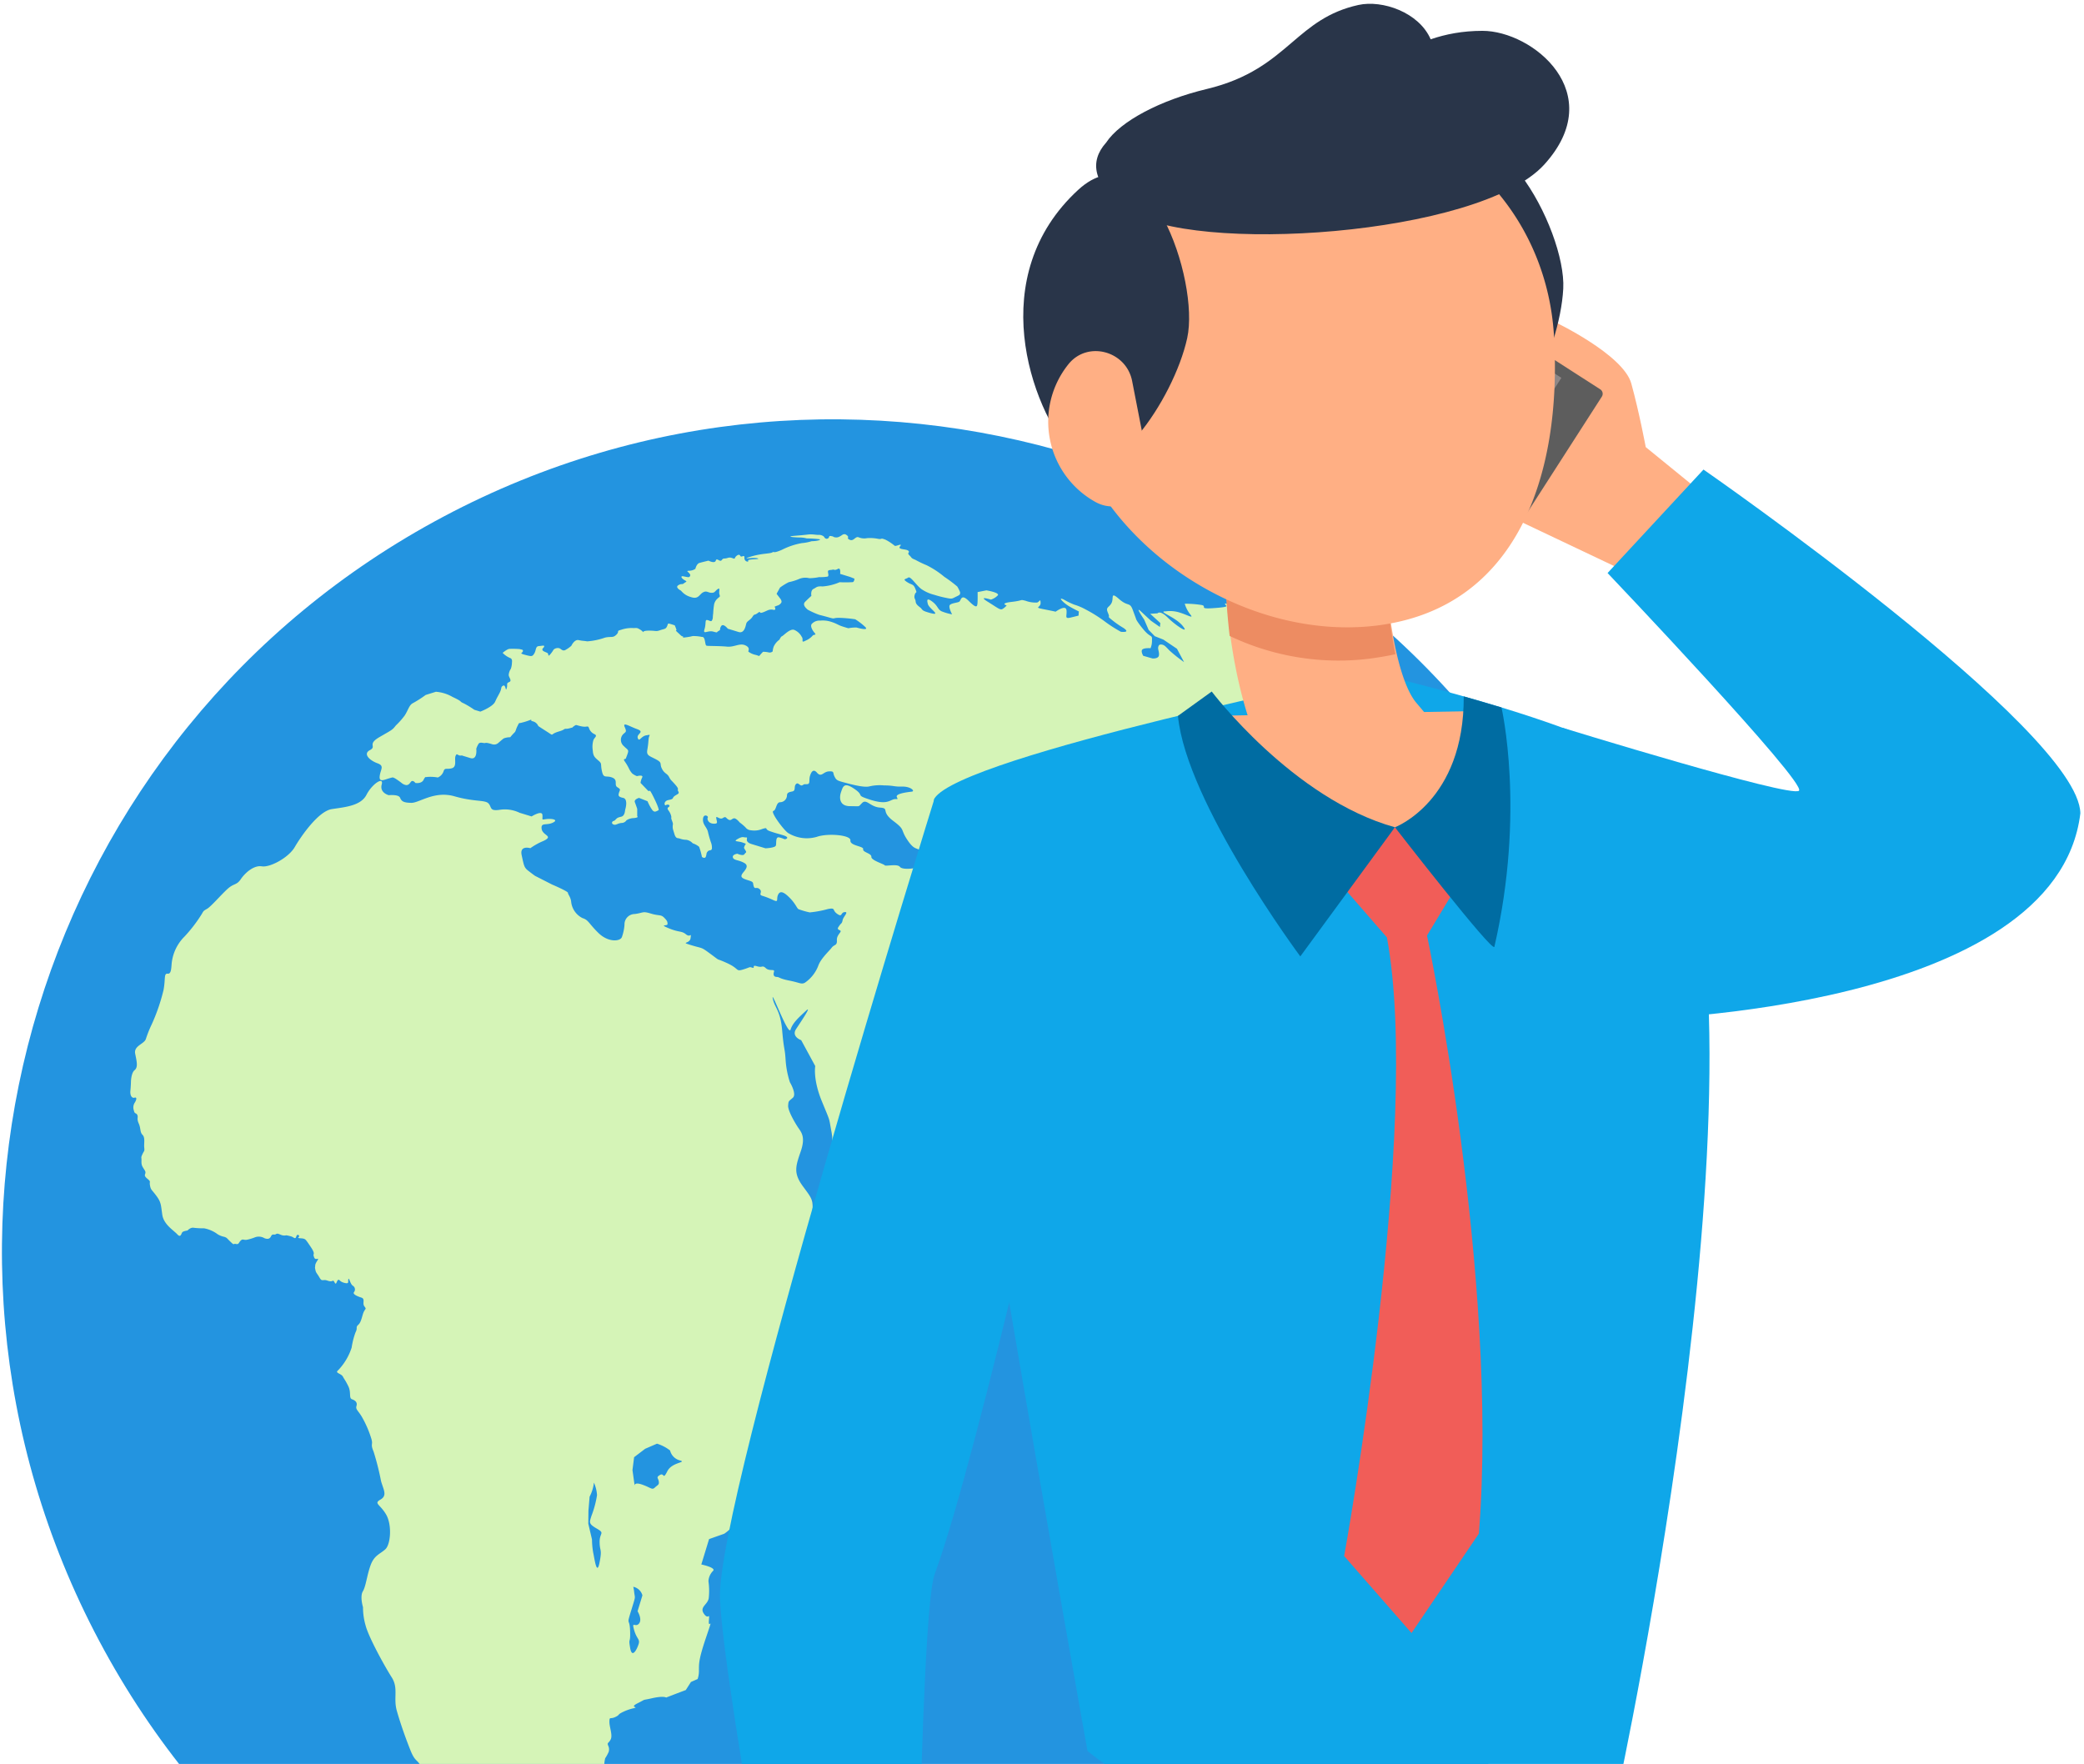 <svg width="358" height="303" viewBox="0 0 358 303" xmlns="http://www.w3.org/2000/svg"><g clip-path="url(#Сгруппировать 7204__clip0_10_117)"><path d="M210.177 341.012c69.662-37.001 96.139-123.468 59.139-193.13-37-69.661-123.467-96.139-193.13-59.138-69.661 37-96.138 123.467-59.138 193.129 37 69.662 123.468 96.139 193.129 59.139Z" fill="#2394E0"/><path d="M280.186 231.368a20.55 20.55 0 0 1 .766-3.74c.501-1.348 2.44-3.934 1.927-9.477-.513-5.542-1.273-7.322-.922-9.333.352-2.011-.613-1.248-1.603-5.59-.991-4.342-.142-4.084.52-5.383.663-1.299-.313-.714-.84-1.581-.528-.867-.636-.812-.734-.49-.099.323-.708.579-.9.343a10.869 10.869 0 0 1-.402-2.153l-.591-1.24c-.592-1.241-1.072-1.122-.34-1.777.731-.654.229-.459.395-1.292.165-.833.008-1.764.23-2.491.222-.727.544 1.403.83 2.198.286.794.276 1.408.688 2.947.112.415.476-2.417.476-2.417l.572.441c.571.44.097 1.702.445 2.872s.283 1.676.781 2.36c.498.683.379.202.527-.282a4.173 4.173 0 0 0 .046-2.459 24.555 24.555 0 0 1-.704-4.63c-.291-3.091.628-2.631-.885-8.658-1.512-6.026-4.308-14.21-6.602-18.268-2.294-4.058-2.198-3.496-3.377-5.712-1.18-2.217-3.545-6.029-4.978-8.851-1.433-2.823-1.37-2.451-.42-1.802.951.65 3.25 1.789-.638-3.109-3.889-4.898-11.082-15.266-11.216-15.804-.134-.538-.871-.299-1.442-1.135a9.971 9.971 0 0 0-3.168-2.525 13.444 13.444 0 0 1-2.969-2.531c-.034-.109-1.704-.819-5.402-1.719-3.697-.899.64.727 1.627 1.393.988.666.042.839-.996.555a9.911 9.911 0 0 1-2.568-1.678c-.804-.512-3.217-1.716-3.217-1.716s-2.345-1.644-3.368-2.321c-1.024-.677-1.094-.433-1.585-.45-.492-.018.113.498-.158.515a9.118 9.118 0 0 1-1.575-.586c-.718-.252.311-.368.148-.484-.164-.116-2.626-.837-4.385-1.473-1.759-.636-1.402-.825-2.117-1.74-.715-.915-.899.123-.683.718.217.596.047.709-1.658.225-1.705-.483-.623-.355-.323-.462.3-.107.536-.235 1.007-1.016.471-.782-.21-1.157-.393-1.313a4.792 4.792 0 0 0-1.484-.885 33.378 33.378 0 0 0-3.449-1.286c-1.211-.37-2.608-1.757-3.921-2.224-1.313-.467-.448.161-.475.251-.028.09-.136.224-2.465.374-2.33.149-.79-.34-1.817-.556a18.905 18.905 0 0 0-2.881-.219c.195.673.521 1.301.958 1.849.682.806-.519.075-1.67-.277a5.492 5.492 0 0 0-2.533-.264c-1.557.002 1.578.9 2.881 2.489 1.303 1.588-1.204-.07-2.55-1.407-1.346-1.337-1.761-.738-1.761-.738l-1.251.082 1.734 1.59-.073.674-1.529-1.064s-.647-.596-1.754-1.628c-1.106-1.033.588 1.434.588 1.434l.756 1.755 1.059 1.085 1.477.584 2.333 1.575 1.221 2.293a26.493 26.493 0 0 1-2.505-1.989c-.629-.657-.845-.922-1.246-1.008-.4-.086-.603.014-.691.416-.089.401.223.895.115 1.458-.107.563-1.078.5-1.078.5l-1.614-.461s-.484-.81-.128-1.1c.356-.289 1.386-.203 1.386-.203a3.17 3.17 0 0 0 .247-1.349c.063-1.074-.199-.324-1.505-1.917-1.306-1.592-1.251-1.841-1.251-1.841l-.539-1.456c-.537-1.455-.787-.505-2.349-1.877-1.562-1.373-.878-.164-1.296.664-.418.828-1.066.669-.64 1.659.426.991-.017.491.232.865.766.67 1.592 1.267 2.468 1.782 1.173.822-.134.654-.433.661a22.593 22.593 0 0 1-2.854-1.834 24.441 24.441 0 0 0-3.227-2.013 10.045 10.045 0 0 0-1.964-.832 12.96 12.96 0 0 1-1.819-.888c-1.135-.512.044.611.767 1.064.723.453 1.849.996 1.849.996l-.054.716-1.255.311c-1.254.313-.697-.214-.813-1.242-.117-1.028-1.866.257-1.866.257s-.182-.055-2.025-.419-.526-.228-.558-1.098c-.032-.871-.184-.155-.611-.054a5.036 5.036 0 0 1-1.99-.311c-1.05-.255-.252-.044-2.38.2-2.127.245-.846.603-.846.603a2.776 2.776 0 0 1-.637.567c-.463.322-.803-.081-2.615-1.196-1.812-1.116.542-.365.542-.365.45-.142.856-.393 1.184-.731.38-.48-1.955-.861-1.955-.861l-1.515.297s.033 1.302-.021 1.914c-.055.612-.157.946-1.502-.393-1.345-1.34-1.303-.067-1.629.129-.326.196-1.226.221-1.589.54-.363.319.362 1.634.362 1.634a9.184 9.184 0 0 1-1.766-.506c-.758-.337-.613-.92-1.665-1.702-1.051-.783-.852-.03-.731.438.122.468.878 1.031 1.189 1.424.311.393-.283.277-1.312-.037-1.029-.315-.754-.462-1.264-.851-.51-.389-.699-.642-.718-1.012-.02-.37-.342-.503-.148-1.138.194-.635.459-.093.105-.995-.354-.902-.576-.608-1.431-1.17-.856-.561-.222-.464.201-.765.424-.301 1.469 1.476 2.385 2.053a6.872 6.872 0 0 0 2.106.91c.686.219 1.383.397 2.089.534 1.027.215.925.117 1.737-.263.813-.38.491-.414.599-.549.108-.135-.48-1.141-.48-1.141a22.629 22.629 0 0 0-2.235-1.678 15.368 15.368 0 0 0-3.036-1.987 18.156 18.156 0 0 1-1.906-.914c-.881-.367-.537-.297-1.051-.784-.514-.488.168-.445-.189-.79-.358-.345-1.908-.152-1.422-.766.485-.614-.601.016-.905-.077a8.558 8.558 0 0 0-1.568-1.043c-1.002-.405-.521-.027-1.275-.159a7.11 7.11 0 0 0-1.918-.122 2.468 2.468 0 0 1-1.445-.144c-.555-.236-.851.733-1.522.43-.67-.304-.019-.37-.44-.731s-.536-.199-.67-.205c-.134-.007-.715.608-1.319.524-.605-.085-.133-.108-.726-.222-.594-.115-.236.226-.621.406-.386.18-.574-.175-.69-.344a1.399 1.399 0 0 0-.909-.278c-.239.026-.803-.08-1.265-.088-.461-.009-.619.076-2.687.239-2.068.162.108.296.769.302.398.001.793.056 1.177.16a19.34 19.34 0 0 1 2.178.138c.333.101-.354.288-.994.323-.64.035-.199.005-.948.175a7.19 7.19 0 0 1-1.077.166 12.28 12.28 0 0 0-3.431 1.149c-1.645.72-1.258.212-1.662.452-.404.24-1.801.144-3.698.723-1.897.58.442.07 1.166.29.724.222-1.78.084-1.612.403.168.32-.685.187-.643-.495.041-.681-.519.073-.722-.353-.202-.426-.828.11-.921.413-.092.302-.546-.266-1.213-.04s-.716-.053-1.04.377c-.325.43-.845-.49-1.021.086-.176.576-1.259.011-1.259.011s-1.035.248-1.543.39c-.508.143-.705 1.01-.705 1.01a1.93 1.93 0 0 1-1.063.337c-.63.006-.16.182.051.48.212.296.137.307.043.509-.094.202-.488.082-1.083-.032s-.341.359.196.656c.536.297.295.223-.097.532-.392.308-.423-.025-1.003.357-.58.382.491.921.491.921a3.257 3.257 0 0 0 1.696 1.094c1.28.435 1.407-.407 2.052-.786.645-.379.87.044 1.484.056.615.011.58-.309 1.08-.642.5-.333.129.438.291.926.162.487.034.324-.355.728-.288.257-.485.6-.565.977-.083.51-.136 1.025-.157 1.542-.113.802-.007.746-.172 1.138-.165.392-.386.104-.839.009-.453-.094-.173.565-.481 1.574-.309 1.009.525.161 1.466.405.94.243.483.148.957-.104.473-.252.066-.216.424-.811.359-.596 1.151.422 1.151.422l1.851.567c.968.295 1.189-.924 1.316-1.415.128-.49.69-.597 1.07-1.188.379-.591.279-.197.877-.634s.241-.068.569-.056c.328.011 1.068-.417 1.354-.495.271-.082.559-.087.832-.013.543.067.167-.546.167-.546s.266-.117.526-.203c.244-.076.455-.233.599-.445.214-.266-.118-.698-.118-.698l-.661-.864.591-1.074c.475-.353.981-.664 1.51-.929a8.927 8.927 0 0 0 1.681-.513 2.813 2.813 0 0 1 1.84-.17 8.581 8.581 0 0 0 1.678-.183 7.64 7.64 0 0 0 1.451-.085c.296-.108.054-.611.077-.904.024-.293.526-.203.783-.29.258-.086.338.199.901-.126.562-.325.402.848.402.848l1.727.528.738.295s-.022.509-.286.594c-.751.048-1.505.053-2.257.014a9.198 9.198 0 0 1-2.941.728c-1.004-.075-1.008.158-1.553.423-.545.264-.366 1.197-.366 1.197s-.546.489-1.074 1.022.2 1.118.438 1.344c.636.346 1.298.644 1.979.89 0 0 .72.174 1.756.469s.489.06 1.598.047c.951.022 1.899.105 2.838.249.629.389 1.215.842 1.751 1.352.617.653-1.26.144-1.522.064a6.32 6.32 0 0 0-1.406.123s-.572-.153-1.172-.359c-.601-.205-.873-.465-1.842-.761a4.537 4.537 0 0 0-1.841-.189 1.728 1.728 0 0 0-1.338.475c-.478.339-.015 1.166.379 1.617.393.451-.074.243-.311.469-.325.375-.732.67-1.19.862-.949.504-.314-.162-.698-.645a2.583 2.583 0 0 0-1.322-1.199c-.727-.222-1.838 1.028-2.057 1.094-.218.066-.445.596-.445.596a3.03 3.03 0 0 0-.99 1.186 2.985 2.985 0 0 0-.176.83.76.76 0 0 1-.715.168 4.5 4.5 0 0 0-.94-.1 7.405 7.405 0 0 0-.598.654c-.09.149-.213-.022-.712-.129a3.22 3.22 0 0 1-1.202-.544c-.097-.119.425-.665-.549-1.096-.973-.43-1.873.355-3.16.227-1.287-.128-3.251-.088-3.463-.153-.211-.064-.189-.356-.333-.963-.143-.608-.393-.551-.494-.55a7.204 7.204 0 0 0-1.115-.142c-.751-.031-.268.016-1.447.185-1.179.169-.422-.03-.697-.115-.275-.084-.211-.064-.857-.658-.646-.594-.164-.218-.264-.545a6.501 6.501 0 0 0-.279-.713 9.95 9.95 0 0 0-.97-.296c-.281-.054-.184.175-.405.57-.221.396-.462.322-1.167.571-.705.249-.648.067-1.842.064-1.194-.003-1.013.286-1.013.286a2.271 2.271 0 0 0-.666-.535c-.527-.326-.615-.153-1.194-.199a5.453 5.453 0 0 0-1.945.3c-.936.243-.205.235-.821.842-.617.606-.875.261-1.942.499-.992.354-2.028.572-3.078.648-.725-.123-.716-.053-1.458-.214-.742-.162-1.26.974-1.26.974a5.4 5.4 0 0 1-1.053.738c-.505.244-.77-.301-1.09-.333a1.077 1.077 0 0 0-.906.252c-.166.291-.36.565-.58.817-.498.544-.172-.085-.517-.256-.345-.172-.81-.282-.827-.551-.017-.269.165-.215.289-.509.124-.293-.285-.153-.895-.106-.61.047-.443.692-.783 1.258-.34.566-.475.543-1.578.25-1.103-.294-.488-.282-.39-.606.1-.323-.22-.287-.543-.386-.569-.047-1.14-.06-1.71-.037-.388-.03-1.224.684-1.224.684.352.366.772.661 1.237.865.565.173.327.806.358.993-.025.297-.084.59-.178.873-.216.32-.345.692-.373 1.078.038.453.626.987.07 1.213-.555.227-.205.38-.415 1.066-.21.687-.136-.705-.612-.453-.476.253-.164.392-.596 1.231-.432.839-.372.638-.781 1.529-.41.892-2.536 1.699-2.536 1.699l-1.033-.315a16.204 16.204 0 0 0-1.786-1.089c-.993-.434.052-.172-1.974-1.127a6.698 6.698 0 0 0-2.842-.879l-1.757.548c-.683.507-1.4.967-2.144 1.379-.693.317-.81 1.132-1.446 2.131-.455.616-.963 1.19-1.52 1.716-.64.798-.541.692-2.794 1.991-2.252 1.299-.42 1.592-1.684 2.264-1.264.672.045 1.803 1.298 2.251 1.254.448.547 1.029.396 2.174-.151 1.145.717.683 1.592.422.876-.261.638-.137 1.002-.025.453.283.89.593 1.306.928.671.404 1.03.315 1.396-.235.367-.55.825.119.825.119s1.066.194 1.425-.556.433-.332.61-.476a7.204 7.204 0 0 1 1.825.094 1.787 1.787 0 0 0 .975-1.026c.223-.726.494-.312 1.426-.558.932-.247.404-1.533.648-2.12.245-.588.34-.029.88-.062.54-.032.22-.07.22-.07l.044.075 1.393.426c1.272.389 1.02-1.605 1.02-1.605.095-.294.226-.576.39-.838.25-.387.884-.077 1.102-.141.219-.064.472-.029 1.197.192a1.085 1.085 0 0 0 1.13-.238s.636-.561.893-.746a3.02 3.02 0 0 1 1.12-.203 8.69 8.69 0 0 1 .703-.783c.274-.248.21-.471.553-1.159.343-.689.19-.408.629-.54.445-.106.883-.238 1.312-.396.893-.323 0 0 .688.145a1.394 1.394 0 0 1 .941.817s.552.367 1.549 1.002c.996.635.634.526 1.184.231.55-.294 1.204-.363 1.617-.632.414-.269.269-.016 1.066-.238.796-.222.24-.025.703-.347.462-.322.255-.187 1.281.028 1.027.216 1.098-.228 1.302.294a1.72 1.72 0 0 0 .967 1.058c.569.304-.071.574-.219 1.058a4.005 4.005 0 0 0-.096 1.725c.064.98.329 1.193.986 1.758s.303.524.595 1.839c.293 1.315.699.644 1.765 1.068 1.067.425.24 1.267.883 1.661.643.394.432.431.293.884-.138.454-.231.759.674.938.905.18.433 1.836.383 2-.05.163-.049 1.079-.676 1.235-.627.155-.685.187-1.003.52-.318.334-.389.13-.547.379-.157.249.091.459.399.486.307.027.629-.271 1.219-.307a1.006 1.006 0 0 0 .819-.461c.38-.237.817-.367 1.265-.375.959-.103.58-.308.58-.308v-1.272s-.204-.636-.403-1.139c-.198-.503.715-.752.715-.752l1.458.576c.149.359.322.707.518 1.042.292.488.418.657.66.731.243.075.741-.258.741-.258s.087-.282-.87-2.208c-.957-1.926-.51-.644-1.045-1.203-.535-.56-1.206-1.253-1.206-1.253a2.92 2.92 0 0 1 .284-.929c.254-.541-.901-.232-.901-.232a3.142 3.142 0 0 1-.827-.472 3.874 3.874 0 0 1-.567-.881 8.427 8.427 0 0 0-.671-1.132c-.429-.617.1-.324.185-.605.086-.282.152-.353.325-.918.173-.565-.139-.571-.671-1.13a1.41 1.41 0 0 1-.282-1.897c.473-.607.855-.401.42-1.374-.434-.972.737-.171 2.127.337 1.39.507-.153.79.106 1.534s.539-.321 1.469-.476c.931-.156.478-.12.402.564-.076.683-.057.91-.231 1.916-.175 1.006.306 1.021 1.483 1.646 1.178.626.579.707 1.015 1.591.437.884.904.805 1.235 1.435.33.63.304.448 1.089 1.35.784.902.231.688.493 1.122.263.434-.188.472-.646.817s-.015.483-.998.666c-.984.184-.733 1.1-.446.88.287-.22.87.045.424.35-.445.305.105.519.365 1.261.261.743-.059.335.213 1.037.271.702.134.57.132 1.011-.002.44.038.454.3 1.329.263.875.642.637.875.752.373.141.768.217 1.167.224.424.068.811.28 1.096.601.401.128.774.331 1.099.599.209.565.371 1.146.483 1.738 0 0 .531.427.692-.098.16-.525.028-.52.299-.835.272-.316.641-.07.724-.486a2.515 2.515 0 0 0-.161-1.066 16.752 16.752 0 0 1-.512-1.789c-.182-.85-.941-1.259-.858-2.249.083-.99.988-.493.823-.233-.165.259.09.999.96 1.044.87.045.608-.257.499-.908-.108-.651.569.307 1.12-.054.552-.36.495-.025.942.244.447.27.558-.095.943-.193.384-.099 1.02.705 1.02.705.348.252.676.529.983.829a1.252 1.252 0 0 0 .947.512c.666.11 1.349.028 1.97-.235 1.115-.321.255.034 1.292.395s1.052.322 2.262.692c1.209.37.55.655.364.685-.186.03-.27-.126-1.009-.308-.739-.182-.447 1.029-.61 1.416-.162.388-1.772.453-1.772.453l-2.377-.727c-1.413-.432-.476-1.178-.933-1.141-.456.037-.537-.263-1.446.254-.909.517.03.336.826.623.795.288.522.169.357.561-.164.392-.146.334.12.768s.084.305-.161.671c-.245.367-1.214-.076-1.214-.076s-.915.11-.77.64c.146.53.946.374 1.961.949 1.016.575-.159 1.462-.408 1.949-.249.486.019.7 1.078 1.023 1.058.324.741.392.943 1.021.201.628.491.017 1.033.514.543.498-.277.908.42 1.121.669.206 1.321.461 1.952.764.963.425.425-.201.788-.952.362-.751 1.03-.446 2.037.59 1.007 1.037 1.164 1.716 1.47 1.906.627.23 1.269.414 1.922.554 1.069-.103 2.127-.3 3.161-.59 1.366-.244.637.195 1.564.842s.535-.235 1.284-.304-.232.758-.357 1.382c-.125.624-.199.435-.546.926-.348.491-.416.605.08.819.496.214-.583.716-.519 1.696.065.979-.443.693-.889 1.285-.447.591-1.905 1.901-2.317 3.131a6.239 6.239 0 0 1-2.312 2.903c-.623.306-.821-.02-2.634-.375-1.814-.354-1.669-.608-2.159-.627-.491-.02-.669-.303-.492-.882.177-.58-.753-.032-1.398-.626-.646-.593-.523-.027-1.522-.332-1-.306-.229.426-.808.248-.58-.177-.273-.083-1.584.311-1.312.394-.564-.107-2.774-1.112-2.209-1.004-.884-.139-2.723-1.494-1.838-1.355-1.305-.93-3.365-1.56-2.06-.63-.283-.153-.151-1.237.133-1.085 0 0-.796-.642s-1.109-.273-2.928-1.026c-1.818-.752-.229-.335-.238-.737-.009-.401-.033-.539-.589-1.105-.556-.566-.848-.26-2.302-.704-1.454-.444-1.221-.11-2.745.086a1.77 1.77 0 0 0-1.758 1.847 8.012 8.012 0 0 1-.448 2.115c-.301.77-2.34.941-4.024-.701-1.683-1.642-1.699-2.24-2.728-2.555a3.545 3.545 0 0 1-1.952-2.716c-.061-.881-.574-1.369-.56-1.628.013-.26-2.737-1.432-2.737-1.432l-2.922-1.489s-.49-.348-1.184-.892c-.693-.543-.724-.883-1.11-2.657-.385-1.774 1.495-1.2 1.495-1.2a11.008 11.008 0 0 1 2.232-1.237c1.86-.888-.122-.899-.293-2.076-.171-1.178.828-.542 1.917-1.071 1.09-.528-.239-.735-1.136-.613-.898.122-.583.176-.647-.705-.063-.88-1.862.248-1.862.248l-2.06-.63a5.795 5.795 0 0 0-3.353-.518c-1.876.288-1.39-.436-1.988-1.082-.597-.647-2.377-.236-5.849-1.23-3.472-.995-6.045 1.145-7.41 1.125-1.364-.021-1.68-.276-1.937-.883-.256-.608-1.943-.431-1.943-.431s-1.598-.407-1.207-1.833-1.628-.148-2.612 1.759c-.984 1.906-3.646 2.107-5.963 2.464-2.317.357-5.305 4.698-6.366 6.524-1.06 1.826-4.26 3.533-5.647 3.306-1.388-.226-2.897 1.137-3.62 2.208-.725 1.071-1.166.671-2.263 1.659-1.097.989-2.8 2.986-3.491 3.404-.692.418-.593.315-.939.904a24.918 24.918 0 0 1-2.979 3.891 7.555 7.555 0 0 0-2.149 4.211c-.145.817-.022 2.246-.726 2.162-.703-.083-.364.849-.722 2.792a32.705 32.705 0 0 1-2.054 5.96 19.833 19.833 0 0 0-.989 2.479c-.298.869-2.105 1.146-1.83 2.519.274 1.373.517 2.319-.1 2.82-.617.502-.63 2.06-.63 2.06s-.013.693-.093 1.495c-.08.803.263 1.306.7 1.176.439-.129.37.311.09.789a1.53 1.53 0 0 0-.196 1.397c.148.707.39.35.592.777.202.426-.146.583.246 1.466s.176 1.478.656 1.957c.481.48.217 1.457.29 2.174.072.716-.012.493-.316 1.158-.304.665-.13.424-.16 1.174-.031.751.173.949.57 1.599.395.65-.413.701.375 1.37.788.668.371.411.522 1.22.152.808.288.684 1.106 1.794.818 1.111.76 1.524 1.002 3.221.243 1.697 1.96 2.69 2.578 3.372.619.682.676-.159.873-.361.196-.201.884-.293.884-.293s.507-.577 1.07-.467c.591.069 1.186.1 1.781.091a5.62 5.62 0 0 1 2.336 1.028c.352.214.74.363 1.145.439.513.201.31.139 1.063.854.753.716.367.245.905.366.538.12.462-.214.84-.58.377-.367.492-.026 1.103-.148a8.45 8.45 0 0 0 1.365-.419 1.904 1.904 0 0 1 1.623.164c.52.181.879.158 1.12-.341.242-.499.527-.169.813-.348.285-.178.42-.071.924.118.277.113.582.137.874.068.292.048.581.114.866.198.424.13.686.574.861 0 .176-.574.698-.118.394.121-.304.238.516.157.849.259.332.102.362.111 1.227 1.402.865 1.291.4 1.181.498 1.512.098.331.157.675.625.555.468-.121-.306.568-.343 1.12-.036.553-.074.243.028.771s.307.623.653 1.227c.347.604.425.56.865.528.44-.033.635.194 1.096.204.461.01.402-.341.696.213.294.554.337-.306.6-.444.263-.138.18.276 1.081.507.902.231.555-.229.678-.629.122-.401.286.794.763 1.117a.73.73 0 0 1 .353.514.742.742 0 0 1-.166.602c-.233.327.539.694 1.266.916.726.222.144.972.517 1.484.374.513.249.34-.058.908-.306.568-.41 1.775-.957 2.269-.547.495-.067.509-.489 1.308a13.03 13.03 0 0 0-.667 2.619 10.1 10.1 0 0 1-2.333 3.911c-.61.477.533.529.828 1.082.295.554.435.63.943 1.679.509 1.05.05 2.002.616 2.209.565.206.966.526.771 1.163-.195.637.38.81 1.095 2.157a18.118 18.118 0 0 1 1.427 3.35c.412 1.251-.198.865.418 2.313a46.755 46.755 0 0 1 1.288 5.1c.418 1.453 1.104 2.457-.1 3.149-1.206.692-.102.764.951 2.543 1.053 1.78.804 5.148-.116 5.992-.92.844-1.898 1.009-2.533 2.735s-.796 3.599-1.333 4.495c-.538.896.027 2.727.027 2.727a11.082 11.082 0 0 0 .44 3.114c.51 2.011 3.279 7.03 4.486 8.923 1.208 1.893.248 3.519.886 5.767s1.565 4.849 2.356 6.814c.791 1.964 1.138 1.474 1.811 2.739.674 1.265 3.066 6.435 3.288 7.231.222.796-.912.383-.426 1.393.486 1.01.5 1.61 1.223 1.629.723.019.327.233 1.042.923.714.69.572.299 1.426.097.855-.202.565.107 1.501.725.937.618.392-.412 1.127-.65.734-.239.545.166.991.436.31.162.608.347.892.553.32.246.308.077 1.295.312.987.235 0 0 .587.245.587.246.383.051.596-.214.214-.265.94-.044.94-.044l2.021-.114c.575-.365 1.12-.774 1.63-1.224.9-.783.78-1.109 1.851-1.003 1.072.106.343-.47.791-.929.45-.459.73-.725 1.444-1.545.715-.82.85-.976 1.656-.796.807.181.403-.341.447-.891.043-.551.485-.746 1.377-1.499.892-.753.077-.649.49-1.716s0 0-.408-.831c-.407-.832.62-.869.62-.869l1.299-.486 2.479.271.822-.234c.235-.325.395-.698.468-1.093.017-.371.07-.74.16-1.101a6.44 6.44 0 0 0 .6-1.096 1.46 1.46 0 0 0-.108-1.094c-.186-.542.099-.322.455-1.052s-.241-2.104-.225-3.027c.015-.923.123-.403.943-.772.819-.368.483-.426 1.061-.734a8.221 8.221 0 0 1 2.145-.801c1.102-.281-.91-.058.732-.88s.451-.391 2.443-.843c1.992-.451 2.421-.119 2.421-.119l1.727-.665 1.646-.622.887-1.385 1.151-.51a4.486 4.486 0 0 0 .22-1.589c.011-1.122-.047-1.801 1.297-5.762 1.344-3.96.296-.969.412-2.656.115-1.687 0 0-.836-1.181-.835-1.181.596-1.54.809-2.667a11.45 11.45 0 0 0-.046-2.93c.03-.658.299-1.282.756-1.755.706-.579-1.982-1.136-1.982-1.136l1.333-4.361 2.604-.918a8.404 8.404 0 0 0 2.071-2.007c.38-.812.563-.475 1.987-1.231 1.424-.756.046.046.509-.606s1.891-.154 1.891-.154 1.366.02 2.723-1.817a38.834 38.834 0 0 1 5.998-3.728 66.252 66.252 0 0 0 13.498-6.869c8.521-5.342 10.408-12.227 10.944-14.271.536-2.043-1.8-.461-2.699-.118-.899.343-2.607-.708-4.809-1.029-2.203-.321-4.528-.501-4.528-.501a36.654 36.654 0 0 1-4.242-.854c-1.53-.468-1.995-1.848-1.156-4.592.839-2.745-2.732-6.665-2.732-6.665l-4.436-5.418s-.035-2.484.115-4.997c.151-2.514.069-2.541-1.616-4.823-1.686-2.281-1.24-3.47-.365-6.028.875-2.558.022-3.325-.519-4.153-.542-.828-1.713-2.842-1.655-3.685.058-.843.083-.706.807-1.343.723-.636-.507-2.672-.507-2.672a15.816 15.816 0 0 1-.738-3.867c-.134-2.16-.28-1.477-.588-5.014-.307-3.538-1.319-3.913-1.62-5.529-.301-1.615 2.692 6.585 3.063 5.374.37-1.212 1.527-2.183 2.642-3.233 1.116-1.05-.815 1.804-1.687 3.126-.873 1.323.869 1.922.869 1.922l2.415 4.448s-.424 2.254 1.133 6.041c1.557 3.787 1.169 2.676 1.649 5.21s-.471 1.974.218 4.703c.69 2.729 1.975 2.855 2.628 5.704.388 2.25.926 4.472 1.608 6.651.795 2.164.28 2.337.003 3.243a17.337 17.337 0 0 0-.751 4.405c.104.959.259 4.785 2.287 5.734 2.028.95 2.155-1.196 3.905-.861 1.751.336 1.636.501 3.409.117 1.773-.383 1.573-.381 2.583-.005 1.011.376 1.241.048 3.715-1.315 2.475-1.363 1.389-.437 5.04.413 3.65.851 2.363-1.594 2.363-1.594s1.065-1.175 4.046-1.677c2.981-.501 1.373.42 3.228-.163 1.854-.583.476-1.267 1.52-1.209 1.043.059 1.453.445 2.673-.947 1.221-1.392 1.353-.382 3.097-.025 1.744.356.118-.671.517-2.844.399-2.174.494-1.616 1.827-.502 1.332 1.114.562-.978 2.142-2.965 1.58-1.987 1.908-2.772 1.62-3.567a10.089 10.089 0 0 0-2.196-2.349 44.54 44.54 0 0 0-3.071-3.24c-1.783-1.695-.449-.843-.719-1.987-.269-1.143-.188-1.115.033-2.991.221-1.875-.689.231-1.799.686a6.57 6.57 0 0 0-2.209 1.444c-.942.772-.296.969-1.673 1.43-1.377.461-1.279.14-2.417-.473-1.138-.614-1.497-.016-2.651-.282-1.153-.266-.666-.998-.861-2.383-.194-1.384-2.44-3.569-2.44-3.569l.533-2.177-1.319-2.038c-1.321-2.036-.521-2.631-.521-2.631l-1.764-1.789a28.418 28.418 0 0 1-2.877-2.867c-1.814-2.011.297-.969 1.209-1.352.911-.384.871.177 2.518.859 1.648.681 1.139.039 1.631-1.003.492-1.043.467 1.07 2.421 1.314 1.955.244.169.317.664 1.876s1.044 4.381 3.041 5.787c1.997 1.405 1.511 2.135 1.511 2.135a4.856 4.856 0 0 0 1.925 1.649c1.572.922 1.432.659 4.51.98 3.078.321 1.892.892 2.748 3.579.856 2.687.725.663 5.517 3.188.874.46 1.464.751 1.855.93-.053.046-.047.154.085.37a1.017 1.017 0 0 0 1.768.143s.28.527.563.614a17.89 17.89 0 0 1 4.011.166c1.681.425 4.055.314 5.007 1.531.952 1.216.462 1.814 1.556 1.844 1.094.03.486 1.299.69 3.213a1.16 1.16 0 0 0 1.262 1.21c.221-.021.431-.104.606-.24a3.205 3.205 0 0 0 .105 1.534 4.217 4.217 0 0 0 2.786 1.866c1.422.259.799.421.335.633a2.064 2.064 0 0 1-2.269.057c-.991-.657-.266 1.592 1.391 4.399s1.911 1.116 3.613 1.327c1.703.211 1.047-1.981 1.749-3.263.701-1.282.382 1.928-.418 3.532-.801 1.604.002 2.302.099 4.005.098 1.702-.787 2.717-.552 8.882.235 6.165.379 19.851 1.046 22.573.667 2.722 1.05 1.911 2.255.998 1.204-.913 2.059-.521 2.059-.521.145-.478.359-.933.633-1.352.363-.463.502-.774 1.904-1.315 1.402-.542.359-.598.359-.598s.084-.416.431-1.987c.348-1.571.858-1.503.858-1.503l.955-1.827a23.147 23.147 0 0 1 1.36-3.871c.954-2.093.631-3.074.979-4.072.348-.998.413-.624 1.14-.402.727.222.852-.623 1.268-1.114.416-.491.382.338.765.234a1.984 1.984 0 0 0 1.429-1.065 3.281 3.281 0 0 1 1.36-1.271 26.894 26.894 0 0 1 1.784-2.228 4.722 4.722 0 0 1 1.71-1.111c.778-.38 1.498-.424 1.704-1.244.206-.821.099-.325.543-.189.285.135.598.201.913.19a10.627 10.627 0 0 0 1.627-1.135c.246-.509.452-1.037.615-1.579.285-.929.258-.406.79-.994.369-.377.691-.798.958-1.253.566-.843.596.933.596.933l.896.538-.016.629.136.853 1.332.408 1.03-1.204c.102-.582.164-1.17.186-1.76-.026-.494 1.366-1.151 1.366-1.151l.58 1.135a7.857 7.857 0 0 1-.26 3.162c-.497 1.483.837.441.837.441-.03.348-.133.686-.303.992-.27.448.924 1.598.924 1.598l.432 1.187.456 1.108a11.315 11.315 0 0 1-.721 1.633c-.549 1.07-.33 1.223.235.823.564-.401.864-.663.716-.179a30.129 30.129 0 0 0-.044 3.606s-.757 2.331-1.192 3.609c-.436 1.279-.005.883.229 1.131s.718.97.892.979c.174.009.558-.8 1.601-1.629 1.043-.828 1.031-.481 1.538-1.561.507-1.08.855 1.098.945 2.54a32.032 32.032 0 0 1-.42 6.428 19.979 19.979 0 0 1-1.722 6.494c-1.135 2.634-2.681 5.737-3.523 8.064-.842 2.326.153 4.483.093 5.326a17.126 17.126 0 0 1-1.055 3.452 23.855 23.855 0 0 0-.692 3.563s-.868 2.186-1.146 3.096a6.303 6.303 0 0 0 .294 2.937c.207 1.058.784.901 1.356.547.571-.354.544-.695.703-3.163.16-2.469.193-1.067 1.754-3.57a7.222 7.222 0 0 0 1.082-5.563c-.191-1.252-.453-1.552-1.062-1.998-.609-.447-.021-1.375.649-2.849.671-1.473.098-1.471.902-2.948.804-1.478-.102-.384-.63-.104s-.266.008-.191-1.249c.074-1.257.603-1.538.968-2.443s.574-1.015 2.288-3.588c1.714-2.572.222-.727.521-1.562a5.183 5.183 0 0 1 1.354-1.97c.422-.357.188.543-.009 1.188-.198.646-.3.836-.088 1.297.211.461 1.391.647 1.486 1.206.095.558.131 2.026.131 2.026a18.81 18.81 0 0 1-.27 2.036 2.445 2.445 0 0 0 .454 2.19 1.05 1.05 0 0 1-.194 1.353l-.876 1.278s-.2 1.089.306 1.021c.506-.068.447-.304 1.941-1.437 1.493-1.133.538-1.47 1.142-2.434.604-.963.716.396 1.876-.662a12.441 12.441 0 0 0 2.251-3.461 9.491 9.491 0 0 0 .902-2.374c.315-1.208.544-2.437.683-3.677.152-1.367-.051-.986.009-3.793a43.904 43.904 0 0 0-.68-7.451c-.186-.982.386-2.133.94-3.509a31.465 31.465 0 0 1 1.657-2.893c.399-.872.741-1.563 1.832-1.229 1.092.333-.156.946.278 3.198.433 2.251 1.525-1.521 2.311-3.665s1.862-1.461 3.408-2.401a2.278 2.278 0 0 0 .844-2.744Zm-170.421 47.528c-.624.735-1.283-.525-.842 1.066.441 1.592 1.048 1.576.788 2.427s-1.133 2.634-1.463.68c-.33-1.954.079-.507-.006-2.917-.085-2.411-.663-.732.152-3.397.815-2.666.708-2.102.563-3.139a7.418 7.418 0 0 0-.171-1.047 2.065 2.065 0 0 1 1.572 1.475l-.833 2.726s.861 1.388.24 2.126Zm1.063-30.03 2.034-.88a7.07 7.07 0 0 1 2.248 1.172 2.334 2.334 0 0 0 1.645 1.694c1.386.38-1.316.26-2.117 1.87-.801 1.61-.503.201-1.254.633s-.292.529-.211 1.127c.08.597-.173.565-.668 1.031-.495.467-.601.082-2.109-.468-1.411-.513-1.379.067-1.373.145l-.373-2.665.281-2.215 1.897-1.444Zm-8.916 17.893a13.864 13.864 0 0 1-.217-2.318l-.635-2.711.025-2.245.201-2.39a6.78 6.78 0 0 0 .741-2.422 6.27 6.27 0 0 1 .533 2.15 16.98 16.98 0 0 1-.952 3.551c-.351 1.147-.548 1.356.916 2.202 1.463.846.457.669.48 2.332.023 1.663.466 1.068-.014 3.505-.479 2.438-.876-.793-1.077-1.653l-.001-.001Zm56.083-117.874c-.713.312-2.963.594-3.404.018-.442-.577-2.46-.045-2.613-.27-.153-.224-2.344-.847-2.292-1.452.051-.604-1.528-.775-1.408-1.312.12-.536-2.299-.571-2.19-1.505.109-.934-3.896-1.28-5.772-.615a6.147 6.147 0 0 1-4.958-.679c-.829-.607-3.042-3.623-2.508-3.769.534-.146.457-1.495 1.164-1.498a1.203 1.203 0 0 0 1.172-1.099c.015-.482.186-.607.89-.744s.247-.808.65-1.258c.403-.45.703.437 1.139.171.435-.265.348-.115.85-.181.501-.066.21-.687.432-1.413.222-.727.591-1.251 1.189-.564.782.901 1.063-.16 2.051-.21.987-.049.645.197.941.817.296.62.434.752 1.495 1.032 1.062.281 3.417.956 4.454.744a7.756 7.756 0 0 1 2.572-.185c1.764.01 1.649.239 3.118.202 1.469-.036 2.277.785 1.677.866-.599.08-2.877.313-2.579.933.297.62-.01.174-.711.445s-1.314.835-3.927-.008c-2.612-.842-.8-.558-2.624-1.818-1.823-1.26-1.987-.431-2.324.525-.337.956-.3 2.425 1.561 2.421 1.86-.004 1.313.18 2.069-.56.755-.741 1.379.687 3.067.804 1.687.118.067.641 2.26 2.281 2.194 1.64 1.13 1.362 2.502 3.371 1.373 2.009 1.585.881 2.742 2.295s.029 1.902-.685 2.215Zm24.287 18.895c-.25.3-.931.238-2.282.097a5.962 5.962 0 0 1-2.974-.779 4.253 4.253 0 0 1-.872-.828c-.551-.691-.442-.992-.778-1.463-.865-1.213-2.65-.713-3.069-1.768a2.691 2.691 0 0 1-.154-.906 3.86 3.86 0 0 1 .129-.856c.225-1.177.004-1.585.325-1.821.255-.187.492-.002.735-.239.157-.151.143-.307.232-.757.052-.262.12-.52.202-.774a.25.25 0 0 1-.154-.142c-.035-.143.203-.346.261-.316.059.031-.016.172-.107.458.51.231 2.114.139 2.16-.128.031-.185-.707-.287-1.551-1.102a3.602 3.602 0 0 1-.579-.706 4.238 4.238 0 0 1-.439-1.161c-.202-.645-.387-.569-1.218-1.864-.485-.753-.309-.603-1.037-1.806a7.026 7.026 0 0 1-.643-1.257 2.958 2.958 0 0 1-.23-.766c-.075-.945.734-1.504.504-1.865-.126-.2-.378-.04-.747-.263a1.44 1.44 0 0 1-.611-1.577c.099-.261.227-.21.803-.78.552-.55.525-.693.859-.863.335-.139.695-.21 1.058-.208a9.14 9.14 0 0 0 1.11-.056c.363-.079.288-.142.903-.352.763-.263.881-.168 1.251-.412.154-.133.332-.235.523-.303.206-.054.422-.056.63-.007.881.181 1.74.456 2.563.819.268.112.527.246.773.401.28.155.526.365.722.618.195.254.337.545.416.855.053.526-.284.635-.191 1.167a1.55 1.55 0 0 0 .685 1.005c.563.35.989.047 1.282.359a1.1 1.1 0 0 1-.185 1.467c-.429.173-1.149-.622-1.682-1.211-.908-1.001-1.118-1.701-1.666-1.7-.203 0-.188.094-.781.389-.848.424-1.09.339-1.558.651a2.01 2.01 0 0 0-.895 1.085c-.145.707.597 1.088 1.727 2.583 1.166 1.541 1.861 2.464 1.741 3.513-.086.415-.057.847.082 1.248.172.444.535.877.711.814.096-.033.09-.197.138-.454.085-.449.344-1.269.708-1.34.364-.072.766.574.911.809.424.667.232.925.637 1.386.344.391.604.347.771.732.138.327.13.772-.079.904-.129.08-.297.014-.421-.031a5.328 5.328 0 0 0-2.027-.521 1.678 1.678 0 0 0-.961.438c-.351.335-.612.917-.421 1.163.159.208.49-.016 1.075.163.436.134.943.467.921.778-.013.192-.223.351-.546.595-.301.228-.417.236-.432.332-.038.265.849.325 1.324.868.605.692-.068 1.471.135 3.354.149 1.4.628 1.91.283 2.331Zm8.041-15.357a.568.568 0 0 1-.545-.167c-.252-.286.02-.686.235-1.85.144-.781.083-.956.301-1.201.411-.468 1.196-.49 1.264-.345.069.145-.775.39-.926 1.076-.104.481.253.629.223 1.323-.021.403-.166 1.055-.558 1.161l.006.003Zm3.301 1.009a.913.913 0 0 1-.43.315.914.914 0 0 1-.533.018 1 1 0 0 1-.737-1.053c.082-.393.527-.356.661-.758.198-.595-.64-1.098-.421-1.652.116-.295.483-.487.621-.407.139.08.018.431-.01.792-.118 1.379 1.18 2.117.844 2.742l.005.003Zm.937-3.821a3.162 3.162 0 0 1-1.035-.516c-.635-.414-.951-.622-.912-.808.046-.212.528-.316.885-.293.492.078.943.321 1.28.689.307.261.789.672.692.876-.113.226-.88.058-.916.05l.006.002Zm29.82 7.958c-.177.393-1.004.331-1.255.313-.75-.056-1.135-.34-2.602-1.127-1.302-.697-1.668-.835-2.122-.747a1.597 1.597 0 0 0-1.018.616c-.63.944.384 2.363-.053 2.665-.246.17-.726-.16-.797-.209-.883-.609-.672-1.983-.654-2.087.082-.448.279-.867.571-1.217a2.386 2.386 0 0 1 1.36-.875c.734-.106.962.435 2.719 1.395 1.249.68 1.885 1.017 2.566.816.412-.123.742-.407 1.035-.247a.607.607 0 0 1 .245.702l.005.002Zm27.979-3.053a1.453 1.453 0 0 1-1.492-.898c-.217-.889 1.372-1.298 1.615-2.685.3-1.698-1.744-3.013-1.216-3.817.245-.375.902-.415 1.328-.3 1.345.362 1.943 2.686 1.74 4.418-.146 1.201-.797 3.152-1.981 3.275l.006.007Z" fill="#D5F4B7"/><path d="M267.024 55.267s11.832 5.618 13.21 10.614c1.378 4.996 2.48 10.92 2.48 10.92l9.92 8.08-12.811 13.556-18.489-8.773s-6.294-33.548 5.69-34.397Z" fill="#FFAF84"/><path d="m259.512 90.81-40.32-25.92a.909.909 0 0 1-.274-1.257L233.32 41.23a.91.91 0 0 1 1.259-.274l40.32 25.919a.909.909 0 0 1 .273 1.257L260.77 90.536a.908.908 0 0 1-1.258.274Z" fill="#5D5D5D"/><path d="m221.13 63.803 33.808 21.748 13.283-20.648-33.809-21.749-13.282 20.649Z" fill="#8E8787"/><path d="M285.708 134.727c-5.209-9-50.1-19.186-50.1-19.186s-70.284 14.228-75.062 21.576c-2.375 3.655 26.264 163.638 26.264 163.638s35.566 31.23 91.091 6.94c.001-.004 29.49-135.504 7.807-172.968Z" fill="#0FA7E9"/><path d="m244.117 181.618 24.288-56.609s39.1 12.053 40.625 10.824c1.525-1.229-32.872-37.4-32.872-37.4l16.477-17.774s64.484 44.719 64.741 59.046c-4.12 33.943-76.247 35.4-76.247 35.4l-37.012 6.513Z" fill="#0FA7E9"/><path d="M245.944 27.499c9.954-12.694 23.143 11.927 22.6 22.094-.586 10.947-9.147 28.847-16 23.187-8.922-7.364-20.009-28.168-6.6-45.281Z" fill="#293549"/><path d="M251.446 152.142a14.046 14.046 0 0 1-19.322-2.376c-.121-.191-1.808-2.216-10.2-12.188-6.588-7.833-9.44-19.554-10.686-29.257a119.79 119.79 0 0 1-.8-16.321c.2-7.4 6.347-13.123 14.14-13.006a13.57 13.57 0 0 1 13.417 13.71 82.8 82.8 0 0 0 1.727 18.659c.884 4.129 2.089 7.557 3.535 9.306 9.32 11.066 10.645 12.741 10.645 12.741a13.06 13.06 0 0 1 2.776 9.891 13.064 13.064 0 0 1-5.232 8.841Z" fill="#FFAF84"/><path d="M239.716 112.376c-1.446.321-2.933.558-4.419.763a43.486 43.486 0 0 1-24.062-3.9 127.39 127.39 0 0 1-.8-16.832 13.782 13.782 0 0 1 27.557.727 88.022 88.022 0 0 0 1.724 19.242Z" fill="#ED8C62"/><path d="M266.955 57.744c1.406 24.1-6.459 46.771-30.462 49.712-24.003 2.941-50.744-15.727-53.684-39.73a43.786 43.786 0 0 1 38.138-48.787c23.999-2.94 44.594 14.662 46.008 38.805Zm-12.817 64.386c-5.765 12.756-14.802 21.396-24.02 21.5-9.19.185-16.153-8.152-18.793-20.715l42.813-.785Z" fill="#FFAF84"/><path d="M185.201 32.627c11.867-10.926 20.921 15.5 18.744 25.444-2.342 10.71-13.67 27-19.527 20.3-7.613-8.694-15.213-31.014.783-45.744Z" fill="#293549"/><path d="M245.77 6.748c-2.017-4.643-8.305-6.8-12.416-5.894-5.225 1.154-8.215 3.708-11.404 6.431-3.538 3.022-7.32 6.253-14.671 8.01-7.84 1.874-14.809 5.484-17.271 9.211-2.895 3.221-2.387 7.229 3.708 11.574 10.794 7.7 60.389 4.49 71.561-7.81 11.172-12.3-2.008-22.99-10.629-22.973-3.43.006-6.288.572-8.878 1.451Z" fill="#293549"/><path d="M180.361 75.46a15.724 15.724 0 0 0 2.71 6.241 15.726 15.726 0 0 0 5.09 4.514c4.584 2.559 10.055-1.623 9.051-6.777l-2.732-14c-1.008-5.154-7.644-6.974-10.935-2.88a15.75 15.75 0 0 0-3.184 12.903Z" fill="#FFAF84"/><path d="m239.629 142.105 10.747 9.92-5.236 8.679s12.4 58.461 8.91 102.73l-11.572 17.083-11.573-13.225s13.409-73.66 7.346-106.266l-7.346-8.45 8.724-10.471Z" fill="#F15D58"/><path d="m239.629 142.105-16.256 22.18s-19.621-26.386-21.017-41.319l5.8-4.178s13.928 18.449 31.473 23.317Z" fill="#006CA2"/><path d="M256.712 162.633c-.266 1.155-17.083-20.528-17.083-20.528s11.926-4.469 11.819-22.487l6.482 1.9s4.156 17.833-1.218 41.115Z" fill="#006CA2"/><path d="M160.548 137.117s-37.6 120.818-36.865 137.529c.735 16.711 14.989 91.29 14.989 91.29h18.438s.793-88.3 3.438-95.489c7.588-20.607 24.212-95.57 24.212-95.57l-24.212-37.76Z" fill="#0FA7E9"/></g><defs><clipPath id="Сгруппировать 7204__clip0_10_117"><path fill="white" d="M0 0h358v303H0z"/></clipPath></defs></svg>